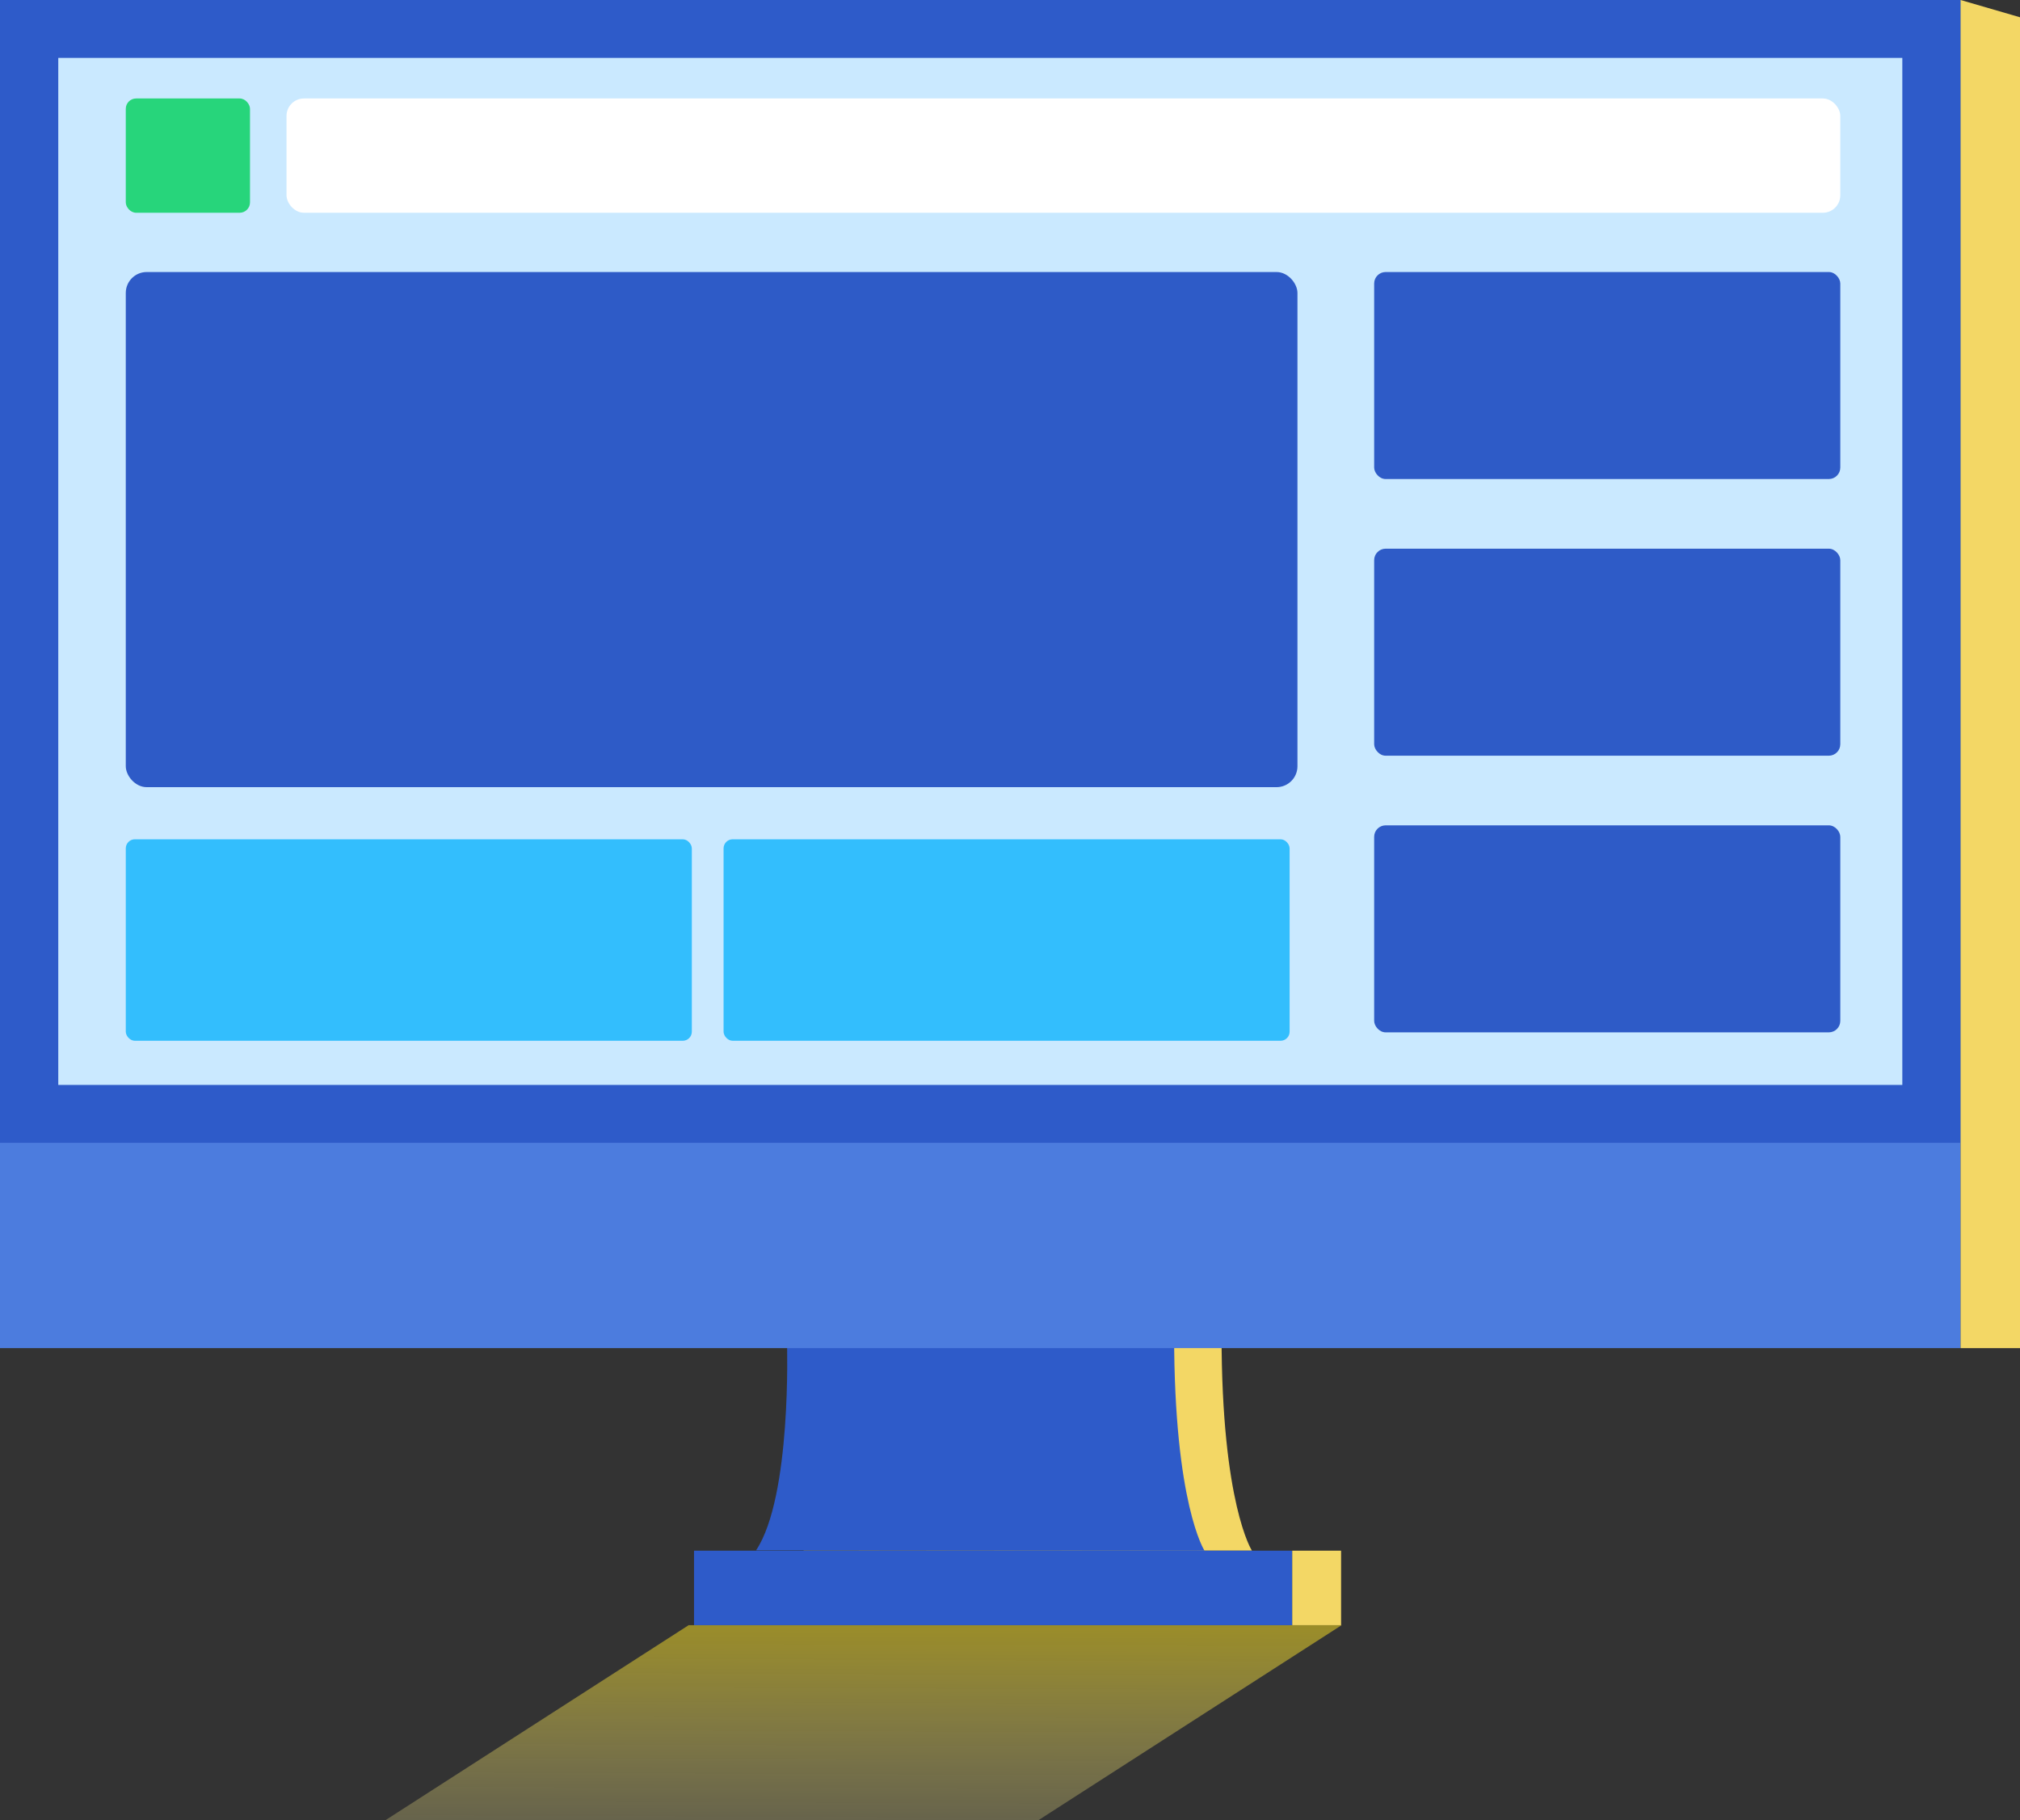 <svg xmlns="http://www.w3.org/2000/svg" xmlns:xlink="http://www.w3.org/1999/xlink" id="Component_2_1" data-name="Component 2 &#x2013; 1" width="566.661" height="510.487" viewBox="0 0 566.661 510.487"><rect x="0" y="0" width="566.661" height="510.487" fill="#333333" stroke="none"/><defs><linearGradient id="linear-gradient" x1="0.472" y1="1.915" x2="0.517" y2="-0.355" gradientUnits="objectBoundingBox"><stop offset="0" stop-color="#fff" stop-opacity="0"></stop><stop offset="0.336" stop-color="#fcf1a2" stop-opacity="0.22"></stop><stop offset="0.788" stop-color="#f9e02d" stop-opacity="0.494"></stop><stop offset="1" stop-color="#f8da00" stop-opacity="0.6"></stop></linearGradient></defs><g id="Group_8891" data-name="Group 8891" transform="translate(-1087.026 -2917.47)"><path id="Path_197" data-name="Path 197" d="M1378.353,3427.958l85.031-54.681H1280.21l-85.031,54.681Z" fill="url(#linear-gradient)"></path></g><g id="Group_9270" data-name="Group 9270" transform="translate(-1606.829 -1374.518)"><g id="Group_9268" data-name="Group 9268" transform="translate(1606.829 1374.518)"><g id="Group_9267" data-name="Group 9267"><g id="Group_9266" data-name="Group 9266"><g id="Group_9265" data-name="Group 9265"><path id="Path_15319" data-name="Path 15319" d="M1720.1,1561.711s1.358,42.959-8.678,58.016l125.8.1s-8.53-13.006-8.53-60.631S1720.1,1561.711,1720.1,1561.711Z" transform="translate(-1486.016 -1184.914)" fill="#f3d765" fill-rule="evenodd"></path><path id="Path_15320" data-name="Path 15320" d="M1713.928,1561.711s1.358,42.959-8.68,58.016l125.8.1s-8.53-13.006-8.53-60.631S1713.928,1561.711,1713.928,1561.711Z" transform="translate(-1493.149 -1184.914)" fill="#2e5bc9" fill-rule="evenodd"></path><rect id="Rectangle_39030" data-name="Rectangle 39030" width="549.999" height="378.099" fill="#4c7cde"></rect><rect id="Rectangle_39031" data-name="Rectangle 39031" width="549.999" height="320.526" fill="#2e5bc9"></rect><path id="Path_15323" data-name="Path 15323" d="M0,0H517.3V288.045H0Z" transform="translate(16.349 16.24)" fill="#cae9ff"></path><path id="Path_15321" data-name="Path 15321" d="M1862.041,1374.518l16.662,4.845v373.254h-16.662Z" transform="translate(-1312.042 -1374.518)" fill="#f3d765"></path></g><rect id="Rectangle_39033" data-name="Rectangle 39033" width="167.817" height="20.895" transform="translate(194.691 434.911)" fill="#2e5bc9"></rect><rect id="Rectangle_39034" data-name="Rectangle 39034" width="13.701" height="20.895" transform="translate(362.508 434.911)" fill="#f3d765"></rect></g></g></g><g id="Group_9269" data-name="Group 9269" transform="translate(1642.114 1402.133)"><rect id="Rectangle_39035" data-name="Rectangle 39035" width="34.846" height="32.056" rx="2.901" fill="#27d57b"></rect><rect id="Rectangle_39036" data-name="Rectangle 39036" width="328.682" height="144.479" rx="5.867" transform="translate(0 48.68)" fill="#2e5bc7"></rect><rect id="Rectangle_39037" data-name="Rectangle 39037" width="158.79" height="56.511" rx="2.55" transform="translate(0 207.776)" fill="#33befd"></rect><rect id="Rectangle_39038" data-name="Rectangle 39038" width="158.79" height="56.511" rx="2.55" transform="translate(167.696 207.776)" fill="#33befd"></rect><rect id="Rectangle_39041" data-name="Rectangle 39041" width="130.762" height="58.059" rx="3.219" transform="translate(480.964 106.738) rotate(180)" fill="#2e5bc7"></rect><rect id="Rectangle_39042" data-name="Rectangle 39042" width="130.762" height="58.059" rx="3.219" transform="translate(480.964 184.332) rotate(180)" fill="#2e5bc7"></rect><rect id="Rectangle_39043" data-name="Rectangle 39043" width="130.762" height="58.059" rx="3.219" transform="translate(480.964 261.926) rotate(180)" fill="#2e5bc7"></rect><rect id="Rectangle_39045" data-name="Rectangle 39045" width="435.872" height="32.056" rx="4.896" transform="translate(45.092 0)" fill="#fff"></rect></g></g></svg>